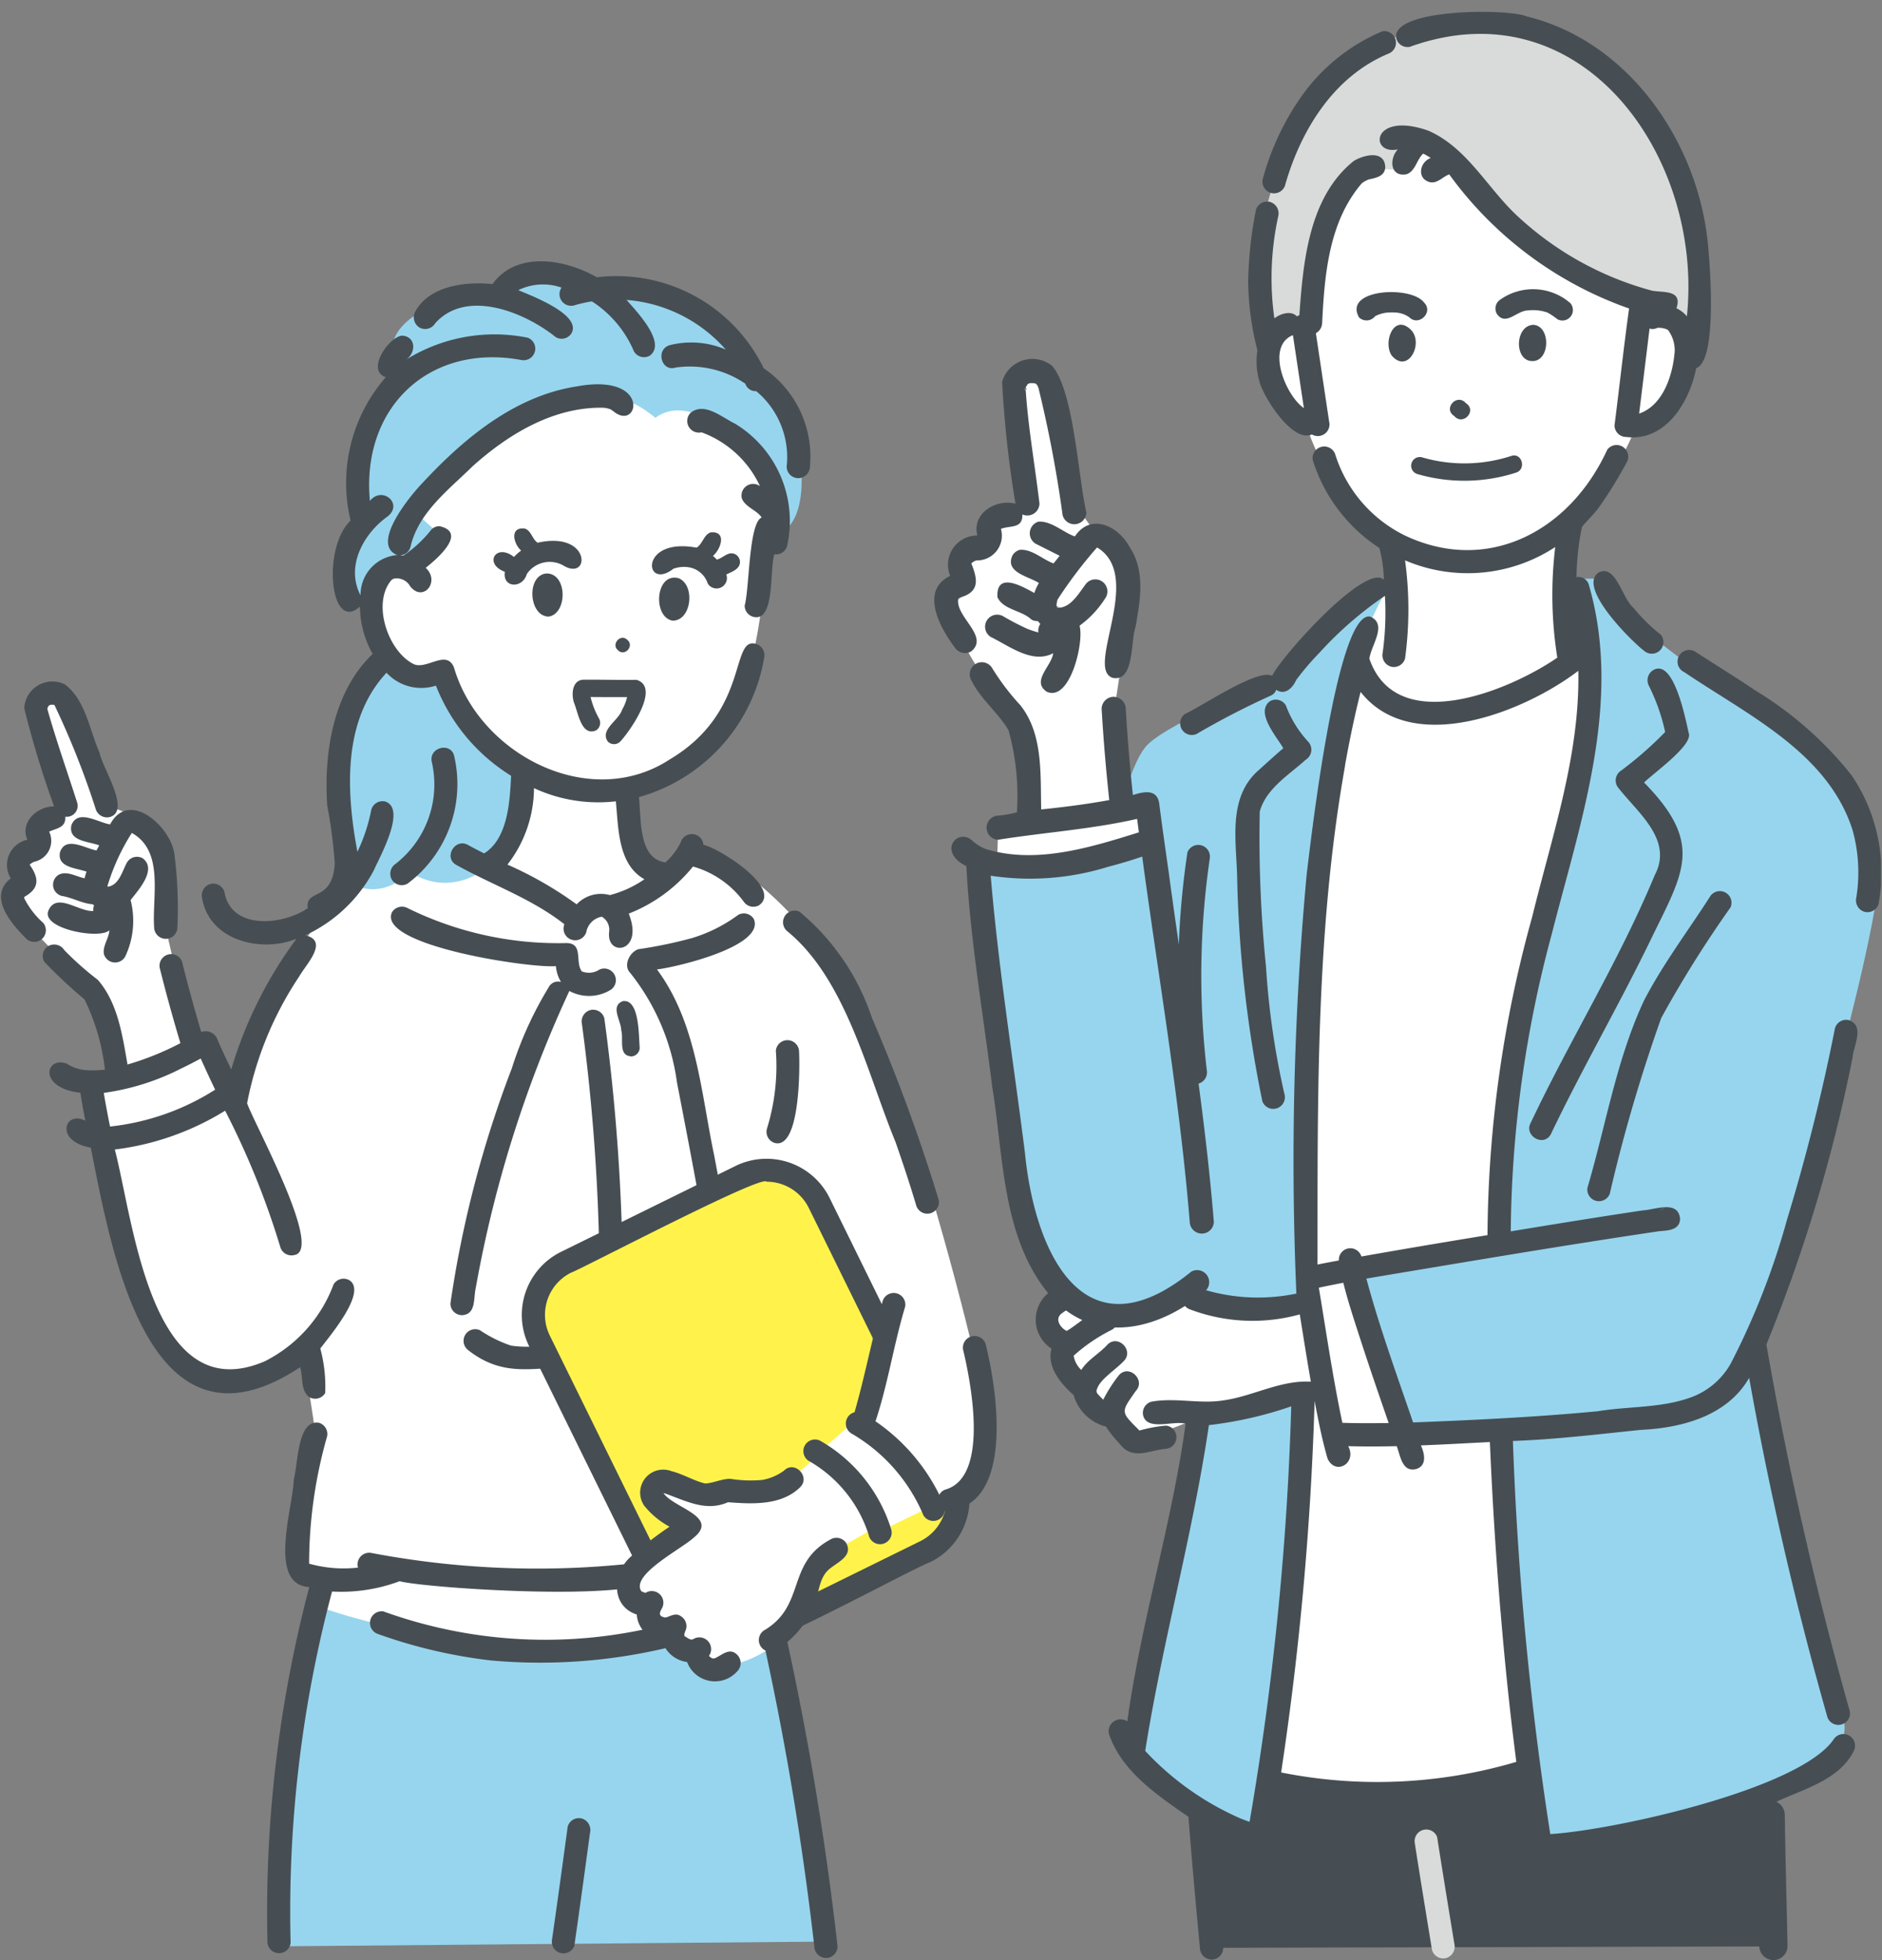 <svg xmlns="http://www.w3.org/2000/svg" width="97" height="101" viewBox="0 0 97 101"><rect x="0" y="0" width="97" height="101" fill="#808080" stroke="none"/><defs><clipPath id="a"><path fill="none" d="M0 0h96.897v100.395H0z"/></clipPath></defs><g clip-path="url(#a)" transform="translate(.052 .605)"><path fill="#fff" d="M66.835 15.931c-2.8-.337-1.158 4.382.43 5.347a11.736 11.736 0 0 0 4.6 6.14v2.003l-1.405.567-.519 3.879s2.939 5.327 11.492-.7a21.841 21.841 0 0 1-.645-6.817 13.1 13.1 0 0 0 3.4-4.772s2.941-1.278 2.871-3.79a1.962 1.962 0 0 0-2.344-2.107c-.656-11.815-18.476-16.1-17.882.249m-11.598 9.278-1.025-6.061s-1.375-1.766-2.038 0l.733 6.188-1.942.615-.083 1.409-1.437.82.185 1.022-1.1.891a18.7 18.7 0 0 0 3.649 6.174s1.009 4.043.678 5.531l4.925-.53-.426-5.12 1.015-6.649s-.468-2.5-1.874-2.514Z"/><path fill="#464e53" d="M91.347 99.69a77.226 77.226 0 0 0-.63-11.556l-29.465 1.451c.054.1.5 3.9 1.14 10.179Z"/><path fill="#fff" d="M81.976 32.668s-4.236 3.927-8.07 3.429-3.958-2.931-3.958-2.931-3.708 13.567-3 19.484a181.337 181.337 0 0 1-1.482 38.58s7.265 1.476 13.124-.7l-.757-36.566 2.267-8.157s2.691-9.22 1.88-13.135"/><path fill="#97d5ee" d="M71.741 29.215s-4.541 3-5.676 4.97c0 0-5.828 2.406-6.989 3.6-1.052 1.081-1.973 5.624-1.973 5.624-4.217 1.195-6.741.068-6.741.068.575 6.135.015 28.653 10.88 22.647 1.905 3.772-2.812 21.446-3.146 23.326 0 0 3.684 3.727 6.472 4.5 0 0 1.721-9.024 2.213-15.785s.521-15.474.521-15.474c.3-8.16-1.179-24.162 4.439-33.475"/><path fill="#97d5ee" d="M82.629 29.215h-1.415a22.067 22.067 0 0 1 .913 5.723c-.018 2.731-3.857 17.149-3.857 17.149l-1.072 11.465-9.951 1.726 1.585 8.015s5.5-.077 8.329-.216c0 0 1.152 17.9 2.292 21.446-.15-.267 17.089-1.6 15.458-6.793l-4.474-18.779c1.652-5.3 5.644-18.579 6.322-23.958 0 0-.122-4.078-2.674-6.3s-11.13-7.066-11.455-9.484"/><path fill="#fff" d="m69.749 64.623-2.63.533 1.315 8.167h4.189Zm-2.805 1.964a13.037 13.037 0 0 1-5.894-.695 5.488 5.488 0 0 1-6.363.23s-1.781.792-.236 2.5a11.2 11.2 0 0 0 3.857 4.952 15.909 15.909 0 0 0 3.627-1.239c.236-.108 5.987-1.519 5.987-1.519Zm-7.95-25.766-7.6 1.223-.064 2.03 8.039-1.195Z"/><path fill="#d8dbd9" d="M75.155.611s-5.452.379-7.279 3.61-2.989 5.241-3 9.217.45 3.676.45 3.676l2.172-1.27s.683-8.611 4.518-7.649l1.461-1.525c3.074 3.474 6.382 6.323 11.345 8.011a32.421 32.421 0 0 0 2.545 2.329c.02-.147.685-7.185-1.837-10.7S80.655-.149 75.159.61"/><path fill="#464e53" d="M71.688 17.73c.849.96 1.672-.691.959-1.36-.874-.828-1.436.688-.959 1.36m7.368.261c.8-.155.784-1.811-.083-1.858-1 .051-.991 2.033.083 1.858m.645-2.493a3.617 3.617 0 0 1 .521.349.54.54 0 0 0 .653-.841 2.932 2.932 0 0 0-3.589-.181.551.551 0 0 0-.193.735c.451.667 1.032-.161 1.593-.167a2.291 2.291 0 0 1 1.014.105m1.145-.514a.677.677 0 0 0-.087-.057l.005-.007.081.064m-2.623.532c-.038.019-.049.018 0 0"/><path fill="#464e53" d="M71.9 15.5a1.353 1.353 0 0 1 .687.247c.493.487 1.258-.276.759-.76-.665-.9-4.191-.7-3.35.766a.559.559 0 0 0 .827-.064 1.685 1.685 0 0 1 .569-.18c.044-.008.015-.006-.009 0a3.01 3.01 0 0 1 .516-.009m1.092 8.32a8.688 8.688 0 0 0 5.093-.07c.547-.174.313-1.038-.238-.863a7.791 7.791 0 0 1-4.617.07.448.448 0 0 0-.238.863"/><path fill="#464e53" d="M64.881 19.127c.26.832 1.686 3.085 2.687 2.656a.6.6 0 0 0 .884-.667l-.682-4.551a.627.627 0 0 0 .323-.526c.123-2.508.35-5.23 2.045-7.2a1.515 1.515 0 0 1 .361-.2c.378-.078.852-.17.845-.66-.058-.866-1.112-.6-1.619-.291-2.314 1.85-2.611 5.184-2.806 7.949a.573.573 0 0 0-.126.061c-.316-.325-.847-.135-1.163.1a14.867 14.867 0 0 1 .2-5.261.614.614 0 0 0-.417-.734.6.6 0 0 0-.734.417 20.766 20.766 0 0 0-.4 3.708 14.926 14.926 0 0 0 .477 3.52 3.718 3.718 0 0 0 .126 1.678m1.646-2.437a.448.448 0 0 0 .059-.02l.564 3.755c-.936-.644-1.954-3.116-.623-3.735m-.354-7.715c.8-2.847 2.505-5.638 5.341-6.816a.6.6 0 0 0-.317-1.151A9.714 9.714 0 0 0 67.142 4.2a13.423 13.423 0 0 0-2.119 4.457.6.6 0 0 0 1.151.317"/><path fill="#464e53" d="M72.649 1.794c8.877-3.158 15.1 5.733 14.243 13.9a1.6 1.6 0 0 0-.537-.414c.32-.961-.666-.8-1.259-.906a16.437 16.437 0 0 1-7.076-3.978c-1.467-1.422-2.506-3.407-4.44-4.262-2.952-1.045-3.073 1.273-1.588.958-.452.492-.4 1.434.446 1.282.466-.154.522-.752.863-1.063a3.457 3.457 0 0 1 .389.225c-.567.206-.731 1.04-.074 1.238.4.112.678-.267 1.026-.394a19.372 19.372 0 0 0 9.27 6.912c-.277 2-.494 4.014-.75 6.019a.6.6 0 0 0 .6.6c2.023.258 3.268-1.791 3.609-3.545 1.123-.388.706-5.508.58-6.638-.591-5.14-4.111-10.213-9.3-11.483-1-.427-7.058-.412-6.736 1.137a.6.6 0 0 0 .734.417m13.596 15.894c-.123 1.151-.625 2.606-1.815 3.014l.538-4.383a.519.519 0 0 0 .4-.036 1.262 1.262 0 0 1 .147 0 1.021 1.021 0 0 1 .4.108 1.721 1.721 0 0 1 .329 1.3M74.9 20.832c.462.525 1.192-.284.6-.664-.462-.525-1.192.284-.6.664m7.4 51.278c.052-.007.069-.011 0 0"/><path fill="#464e53" d="M95.257 51.966a.6.6 0 0 0-.734.417 100.564 100.564 0 0 1-2.469 9.854 38.292 38.292 0 0 1-2.892 7.4 3.852 3.852 0 0 1-1.985 1.733c-1.574.6-3.3.475-4.942.755l.064-.01c-3.166.3-6.341.453-9.519.577-.84-2.459-1.733-4.9-2.408-7.414 5.034-.84 10.06-1.695 15.107-2.442.44-.032 1.055-.055 1.061-.645-.1-.973-1.29-.459-1.915-.427-2.274.338-4.543.709-6.811 1.081a60.435 60.435 0 0 1 2.107-15.295c1.486-5.835 3.662-11.974 1.923-18a.552.552 0 0 0-.643-.414 13.748 13.748 0 0 1 .283-2.593c.3-.36.659-.687.934-1.089a22.1 22.1 0 0 0 1.4-2.288.6.6 0 0 0-1.03-.6c-1.95 4.247-6.2 6.431-10.437 4.419a7 7 0 0 1-3.592-4.2.6.6 0 0 0-1.151.317 8.385 8.385 0 0 0 3.434 4.53 7.162 7.162 0 0 1 .234 1.638c-.945-.906-5.323 3.991-5.757 4.949-.763-.389-3.6 1.561-4.5 1.967a.6.6 0 0 0 .6 1.031 41.146 41.146 0 0 1 3.857-1.992.484.484 0 0 0 .248-.286c.454.307.855-.1 1.034-.509a13.609 13.609 0 0 1 1.175-1.377 18.934 18.934 0 0 1 3.395-2.955 15.079 15.079 0 0 1-.113 2.913.618.618 0 0 0 .417.734.6.6 0 0 0 .734-.417 18.739 18.739 0 0 0 0-5.058 8.217 8.217 0 0 0 7.74-.687 20.59 20.59 0 0 0 .107 5.7c-2.5 1.721-8.289 4.092-9.685.057.078-.692.965-1.786.031-2.176-1.715-.26-3.05 11.537-3.264 13.288a160.509 160.509 0 0 0-.531 21.6 9.7 9.7 0 0 1-5.131-.323c-.735-.228-1.05.924-.317 1.151a9.119 9.119 0 0 0 5.624.244c.186 1.157.368 2.315.57 3.469-1.545-.1-3 .756-4.52.964-1.212.194-2.477-.159-3.7.066a.6.6 0 0 0-.417.734c.241.777 1.521.23 2.183.4-.707 5.161-2.291 10.172-3.007 15.34a.615.615 0 0 0-.948.637c.647 1.932 2.491 3.162 4.1 4.278.173 2.255.38 4.507.591 6.758a.613.613 0 0 0 .6.6.6.6 0 0 0 .6-.6c-.189-2.01-.372-4.021-.533-6.034 2.966 1.419 2.888 1.277 3.331-1.831a26.514 26.514 0 0 0 12.467-.527c.122.871.255 1.741.406 2.608-.519.053-1.4-.112-1.428.636-.127 1.909 12.073-1.287 13.305-2-.142 2.336.095 4.721.083 7.073a.728.728 0 0 0 1.455 0c-.04-2.264-.112-4.527-.139-6.791a.766.766 0 0 0-.432-.666c1.414-.665 3.264-1.127 4-2.646a.6.6 0 0 0-1.031-.6c-1.711 2.6-11.423 4.723-14.625 4.911a169.742 169.742 0 0 1-1.926-20.257c2.21-.078 4.4-.347 6.59-.571 2.12-.1 4.461-.717 5.586-2.681a178.523 178.523 0 0 0 4.038 17.5.6.6 0 0 0 1.151-.317 188.878 188.878 0 0 1-4.3-18.9 80.8 80.8 0 0 0 4.44-14.779c.045-.614.643-1.623-.173-1.93m-9.484 9.653a.726.726 0 0 0-.268.175.482.482 0 0 1 .268-.175m-18.853-27.4c.025-.033.033-.042 0 0m9.662-6.555c-.057.008-.021 0 0 0m-6.531 40.705c.47 1.457.97 2.9 1.47 4.351-.8.01-1.591.016-2.386-.011-.488-2.306-.826-4.638-1.212-6.963q.629-.132 1.261-.254c.24.972.561 1.93.866 2.876m-.783-29.51c.227-1.278.492-2.551.807-3.812 2.631 3.352 8.437 1.041 11.221-1.087.093 4.324-1.359 8.516-2.38 12.691a62.378 62.378 0 0 0-2.3 16.388q-3.254.529-6.5 1.1a.594.594 0 0 0-1.162.206q-.553.1-1.1.209c.01-8.577-.091-17.217 1.42-25.693M63.867 93.09a14.782 14.782 0 0 1-4.893-3.472c.887-5.624 2.454-11.151 3.282-16.788a20.087 20.087 0 0 0 4.244-.967 151.963 151.963 0 0 1-2.148 21.407c-.162-.052-.327-.116-.484-.18m13.421-10.639c.215 2.583.478 5.161.812 7.731a25.263 25.263 0 0 1-12.122.546 159.706 159.706 0 0 0 1.725-19.142c.189.993.383 1.988.665 2.96.4.9 1.533.254 1.067-.632.833.023 1.668.021 2.5 0 .186.48.275 1.353.991 1.182.581-.168.449-.8.255-1.221 1.188-.046 2.372-.113 3.555-.173q.187 4.378.549 8.746"/><path fill="#464e53" d="M62.3 43.633a.6.6 0 0 0-1.151-.317 42.591 42.591 0 0 0-.151 11.555.6.6 0 0 0 1.151-.317 41.92 41.92 0 0 1 .152-10.921m22.404-10.687a.6.6 0 0 0 .844-.844 8.864 8.864 0 0 1-1.411-1.388c-.589-.481-.914-2.3-1.81-1.808-1.084.76 1.683 3.511 2.377 4.04m-19.88 6.13c-1.635 1.426-1.141 3.695-1.112 5.612a63.82 63.82 0 0 0 1.3 11.463.6.6 0 0 0 1.151-.317 40.777 40.777 0 0 1-.966-6.644 65.6 65.6 0 0 1-.321-7.977c.327-1.188 1.5-1.883 2.369-2.67a.606.606 0 0 0 .121-.937 5.664 5.664 0 0 1-1.146-1.865.6.6 0 0 0-.816-.214c-.779.571.353 1.839.684 2.423-.425.369-.847.747-1.262 1.126m.742 13.6c-.009-.064 0-.016 0 0m29.797-13.35a18.674 18.674 0 0 0-4.95-4.355c-1-.674-2.034-1.311-3.05-1.967a.6.6 0 1 0-.6 1.031c3.247 2.2 7.4 4.14 8.667 8.142a8.158 8.158 0 0 1 .191 3.467.616.616 0 0 0 .417.734.6.6 0 0 0 .734-.417 8.947 8.947 0 0 0-1.406-6.635"/><path fill="#d8dbd9" d="M74.018 94.05a.6.6 0 0 0-1.151.317c.286 1.837.588 3.671.888 5.505a.6.6 0 0 0 .734.417.611.611 0 0 0 .417-.734c-.3-1.834-.6-3.669-.888-5.506"/><path fill="#464e53" d="M86.986 37.17c-.161-.705-.767-3.875-1.833-3.243a.613.613 0 0 0-.214.817 10.065 10.065 0 0 1 .832 2.37 18.856 18.856 0 0 1-2.259 1.981.606.606 0 0 0-.121.937c1.018 1.29 2.8 2.657 1.841 4.465-1.823 4.393-4.354 8.454-6.385 12.747-.376.663.652 1.281 1.031.6 1.6-3.351 3.467-6.572 5.094-9.911 1.725-3.575 2.854-5.007-.286-8.216.482-.483 2.541-1.929 2.3-2.55M57.618 73.749c.681.932 1.521.38 2.429.3a.6.6 0 0 0 0-1.193 7.325 7.325 0 0 0-1.369.252c-.99-.986-.97-.92-.193-2.036.528-.551-.321-1.384-.851-.834a7.39 7.39 0 0 0-.822 1.28 3.543 3.543 0 0 1-.3-.31.215.215 0 0 1-.017-.248c.136-.472.95-.985 1.373-1.43.544-.546-.3-1.4-.844-.844-.418.463-1.006.766-1.347 1.3a1.3 1.3 0 0 1-.392-.733 8.828 8.828 0 0 1 1.977-1.34.6.6 0 0 0 .214-.817c-.586-.845-1.925.55-2.554.88-.365-.191-.645-.666-.2-.937.28-.241.769-.274.869-.682a.6.6 0 0 0-.417-.734 1.776 1.776 0 0 0-1.031 3.267c-.256.941.481 1.807 1.139 2.391a2.347 2.347 0 0 0 1.669 1.625 5.444 5.444 0 0 0 .665.84m.982-.623c-.068.016-.069.016 0 0m-3.8-5.226c-.015-.01-.046-.03-.045-.034a.238.238 0 0 1 .045.034m-.324-.535a.068.068 0 0 1 0-.023v.023m0-.044c0-.009 0-.008 0 0m30.2-16.35c-1.42 3.049-1.959 6.422-2.908 9.632a.6.6 0 0 0 1.149.317 82.438 82.438 0 0 1 2.655-9.067 58.717 58.717 0 0 1 3.572-5.7.6.6 0 0 0-1.029-.6c-1.151 1.8-2.455 3.516-3.439 5.417M52.816 19.48c.081-.026.027-.084-.009-.1l-.013.031a.24.24 0 0 1 .021.066m2.523 7.558c-.617-.224-1.194-.8-1.867-.76a.628.628 0 0 0-.148 1.136l1.239.622c-.1.133-.207.264-.314.395-.575-.209-1.113-.754-1.743-.7a.634.634 0 0 0-.372.286c-.41.875.823 1.076 1.36 1.422a2.774 2.774 0 0 0-.235.516c-.636-.353-1.983-1.122-1.9.219.3.652 1.243.664 1.745 1.145a.562.562 0 0 0 .335.081 1.653 1.653 0 0 0 .13.148.61.61 0 0 0-.1.44 4.771 4.771 0 0 1-.6-.2 13.614 13.614 0 0 1-1.225-.64.622.622 0 0 0-.627 1.074c.953.462 2.143 1.406 3.215.835-.08.665-1.143 1.433-.335 1.984 1.209.548 1.94-2.587 1.692-3.4a5.176 5.176 0 0 0 1.365-1.477.622.622 0 0 0-1.073-.627c-.329.437-.685 1.059-1.24 1.164h-.148a.161.161 0 0 1 0 .048c0-.008-.011-.028-.027-.051-.025 0-.045 0 0 0-.063-.005-.055-.031-.031-.042l-.032-.039a1.05 1.05 0 0 1 .057-.329 22.885 22.885 0 0 1 2.029-2.676c-.017.019-.011.018.012 0 2.449 1.486-.655 6.248.8 6.716 1.126.218.913-1.889 1.171-2.608.247-1.367.522-2.9-.3-4.131-.573-1.078-1.994-1.786-2.821-.553m1.178.568h-.006c.029-.017.032-.017.006 0m-3.02 4.507a.859.859 0 0 0 .039.1.719.719 0 0 1-.039-.1m2.014-2.065"/><path fill="#464e53" d="M54.461 30.692h.031c0-.052-.04-.056-.063-.045l.031.041m-4.464 2.277c.955-.758-.752-1.745-.666-2.657a.444.444 0 0 1 .031-.069c-.023.012-.022.011 0 0s.016-.027 0 0l.043-.025c-.019.008.185-.092.113-.058.959-.305.794-.972.494-1.726a.573.573 0 0 1 .267-.157 1.276 1.276 0 0 0 1.258-1.626c.5-.192 1.123.009 1.106-.743a.626.626 0 0 0 .881-.563c-.231-1.954-.579-3.893-.71-5.855-.065.031-.025-.025-.027-.05l.006-.016c-.016-.029-.008-.039.013-.031.016-.036.033-.073.033-.078.033-.048.068-.1.044-.079a.243.243 0 0 1 .133-.087l.023-.006a.984.984 0 0 1 .245.01c.109.019.165.173.191.247a63.718 63.718 0 0 1 1.224 6.415.622.622 0 0 0 1.243 0c-.433-1.915-.644-6.229-1.754-7.553a1.622 1.622 0 0 0-2.59.814 55.707 55.707 0 0 0 .69 6.279c-1-.264-2.261.495-1.966 1.636a1.509 1.509 0 0 0-1.4 2.082c-1.578.752-.526 2.677.226 3.675a.637.637 0 0 0 .85.223m2.954-13.808c-.028.019-.02.007 0 0m-1.471 7.517v.006c-.027.012-.025.01 0-.006m-1 .27a.087.087 0 0 1-.028.01c.015-.012.026-.018.028-.01m-.153.139c0 .032-.014.018 0 0m6.676 16.99q.917-.234 1.815-.541c.844 6.271 1.936 12.521 2.45 18.829a.622.622 0 0 0 1.243 0c-.489-6.028-1.518-12-2.323-17.994-.167-1.183-.339-2.365-.49-3.55-.1-.79-.8-.636-1.361-.455q-.233-2.216-.366-4.442a.636.636 0 0 0-.622-.622.627.627 0 0 0-.622.622q.139 2.353.393 4.7c-1.181.215-2.326.361-3.507.482-.047-1.8.109-3.873-1.07-5.364a12.3 12.3 0 0 1-1.466-1.932.622.622 0 0 0-1.073.628c.476.981 1.377 1.662 1.925 2.59a12.646 12.646 0 0 1 .431 4.227 5.481 5.481 0 0 1-.966.17.622.622 0 0 0 0 1.243c2.38-.379 4.8-.536 7.162-1.075q.045.347.091.694c-2.506.781-5.316 1.661-7.914.852a2.2 2.2 0 0 1-.7-.452c-.777-.626-1.764.615-.278 1.342.2 3.811.865 7.583 1.332 11.367.6 3.64.491 7.828 3 10.78 2.259 2.562 5.532 1.787 7.894-.184a.622.622 0 0 0-.628-1.073c-5.57 4.52-8.081-1.013-8.58-6.132-.6-4.753-1.359-9.459-1.763-14.265a13.581 13.581 0 0 0 5.992-.441m-2.633-.738"/><path fill="#fff" d="M39.879 25.175c-.827 3.232-.044 10.736-4.632 13.472l-2.915 1.238c-.326 1.765.384 4.451 2.727 4.855 0 0-2.608 4.538-7.195.617l-2.578-1.36a5.374 5.374 0 0 0 1.809-4.843s-3.627-2.582-4.352-5.021c-4.634 1.509-4.675-7.552-1.29-5.263l-.444-3.135s11.02-17.092 18.87-.56M3.285 40.713l-1.627-4.811s.523-1.459 1.627-.452l2.167 5.473s2.731.737 2.862 2.02.179 4.3.179 4.3l1.4 6.007a8.351 8.351 0 0 1-4.086 1.545l-1.009-4.216-4.2-4.339.6-1.567-.411-1.211.871-.725.132-.9Z"/><path fill="#97d5ee" d="m14.193 99.687 28.32-.245a69.2 69.2 0 0 0-4.1-18.731l-22.023.174c-.83 3.832-2.53 12.4-2.2 18.8"/><path fill="#fff" d="M24.062 43.058s-1.685-1.262-4.324 1.194c-4.133.289-7.577 11.82-7.679 12.065 0 0-1.51-3.2-1.74-3.068-.733.416-5.686 1.9-5.686 1.9C7.967 77.748 15.58 69.113 15.58 69.113l.61 4.028-.912 7.1 1.274.3-.362 1.576s12.62 4.887 25.22-.155l.565-2.26 6.165-2.989s2.751-.1 2.893-2.579-5.6-23.977-8.375-26.168l-1.911-1.418s-3.085-3.341-4.493-2.941l-4.7 2.725-1.6.086Z"/><path fill="#97d5ee" d="M30.835 14.156a4.211 4.211 0 0 0-4.94.1c.018-.136-7.208.768-5.487 4.293a8.942 8.942 0 0 0-1.691 7.712c-2.572 1.9-1.043 3.048.372 4.6 0 0 .364-3.187 2.039-2.246l1.722-1.474-1.577-1.406s3.9-5.059 6.974-5.556 3.95-.5 5.479.746c2.208-1.624 5.628 2.414 6.156 3.494.061.183-.876.386-.876.386l.811.836-.186 1.339s2.015.174 1.572-3.977-2.195-4.366-2.688-4.6c0 0-2.179-5.356-7.678-4.243m-10.88 18.861s-2.779 2.646-2.649 4.47 1.623 8.9-1.932 9.388a3.126 3.126 0 0 0 2.742-1.908 2.325 2.325 0 0 0 2.89-.678c3.378 2.222 6.889-2.317 6.086-5.139 0 0-3.648-2.924-4.352-5.021a9.615 9.615 0 0 1-2.786-1.112"/><path fill="#464e53" d="M38.072 28.472a.451.451 0 0 0-.313-.55c-.326-.084-.564.238-.865.308a2.359 2.359 0 0 0-.2-.19c.417-.35.73-1.3-.125-1.209-.353.125-.4.59-.72.784-2.99-.552-2.693 2.257-1.195 1.088a1.6 1.6 0 0 1 .747-.083 1.231 1.231 0 0 1 1.025.844.534.534 0 0 0 .956-.464c.252-.131.594-.231.69-.526"/><path fill="#464e53" d="M34.917 29.187c-1.213-.3-1.334 2.037-.289 2.191.98-.019 1.161-1.854.289-2.191m-5.889-.626c1.349.762 1.377-1.82-1.372-1.2-.282-.19-.325-.623-.659-.729-.789-.1-.593.777-.189 1.133a2.593 2.593 0 0 0-.369.329c-.931-.733-1.582.353-.47.766-.13.848.921.869 1.131.116a1.422 1.422 0 0 1 1.928-.414"/><path fill="#464e53" d="M28.132 28.944c-1.076.074-.937 2.223.1 2.222.963-.154.973-2.2-.1-2.222m3.67 3.958c.343.347.856-.224.48-.533-.343-.347-.856.224-.48.533m.213 3.057c-.176.571-1.176 1.042-.735 1.652a.453.453 0 0 0 .633 0c.519-.557 2.1-2.817.838-3.185-.9.013-1.806-.014-2.708-.007-.616 0-.661.772-.5 1.216.207.489.366 1.71 1.119 1.4a.457.457 0 0 0 .161-.613 4.373 4.373 0 0 1-.437-1.111q.94.008 1.881.006a2.256 2.256 0 0 1-.249.636m8.497-8.425a5.867 5.867 0 0 0-2.679-6.3c-.675-.321-1.584-1.144-2.3-.556a.6.6 0 0 0 .569 1 5.344 5.344 0 0 1 3.013 2.773.6.6 0 0 0-.934.635c.181.453.748.585 1.022.98-.672.281-.628 3.65-.877 4.54a.6.6 0 0 0 .6.6c.951.008.687-2.5.931-3.243a.6.6 0 0 0 .659-.429"/><path fill="#464e53" d="M21.561 16.268a.6.6 0 0 0 .816-.214c1.608-1.8 4.618-.573 6.217.715a.6.6 0 0 0 .817-.214c.506-.955-2.072-1.921-2.749-2.209a2.9 2.9 0 0 1 2.227-.131.6.6 0 0 0 .639.92 7.464 7.464 0 0 1 .926-.211 5.717 5.717 0 0 1 2.171 2.582.6.6 0 0 0 .817.214c.885-.662-.706-2.3-1.2-2.869a7.582 7.582 0 0 1 5.111 2.556 4.528 4.528 0 0 0-2.9-.223c-.729.233-.417 1.385.317 1.151a5.076 5.076 0 0 1 3.591.83.557.557 0 0 0 .563.385 4.421 4.421 0 0 1 1.569 3.885.6.6 0 0 0 .6.6.61.61 0 0 0 .6-.6 5.507 5.507 0 0 0-2.383-5.064 8.436 8.436 0 0 0-8.6-4.689c-1.634-.936-4.139-1.375-5.379.352-1.377-.145-3.253.08-3.981 1.418a.617.617 0 0 0 .214.817m-1.211 27.628a.615.615 0 0 0-.214.816.6.6 0 0 0 .817.214 6.407 6.407 0 0 0 2.4-6.578c-.181-.746-1.333-.43-1.151.317a5.185 5.185 0 0 1-1.854 5.231m9.586 5.555-.007-.006.007.006m8.052-2.91a7.753 7.753 0 0 1-2.391 1.195 22.989 22.989 0 0 1-2.748.569c-.447.148-.8.837-.418 1.224a11.528 11.528 0 0 1 2.407 5.637c.714 3.706 1.438 7.413 2 11.145l-3.894-.011a.6.6 0 0 0 0 1.194q2.29.008 4.58.013a.607.607 0 0 0 .576-.755c-.369-2.626-.852-5.234-1.347-7.839-.684-3.254-.9-6.807-2.944-9.565 1-.117 5.568-1.19 4.994-2.592a.6.6 0 0 0-.817-.214m-9.69 3.611a19.06 19.06 0 0 0-1.967 4.285 56.47 56.47 0 0 0-3.167 12.126.6.6 0 0 0 .6.6c.74-.045.578-.877.708-1.414a62.186 62.186 0 0 1 4.822-15.292 2.133 2.133 0 0 0 2.157-.077.6.6 0 0 0-.6-1.03.981.981 0 0 1-.907.1l.022.021c-.014-.01-.024-.026-.044-.027l-.01-.016a.1.1 0 0 1 .025.017c-.377-.483.129-1.506-.872-1.455a17.562 17.562 0 0 1-8.1-1.8.609.609 0 0 0-.816.214c-.768 1.724 7.218 2.9 8.452 2.771a1.873 1.873 0 0 0 .263.82.526.526 0 0 0-.555.156m1.664-.68c.012.012.026.027.042.045a.678.678 0 0 0-.046-.047m-.051-.031c-.008 0-.017-.015-.013-.016l.013.016"/><path fill="#464e53" d="M32.471 53.832a.456.456 0 0 0 .448-.448c-.055-.59 0-2.534-.873-2.4-.665.257-.079 1.012-.08 1.5.135.441-.167 1.3.506 1.343m-8.397 15.137c2.515 1.974 4.481.158 7 1.369a.6.6 0 0 0 .9-.515 104.328 104.328 0 0 0-.413-13.956q-.195-2.006-.467-4a.6.6 0 0 0-.734-.417.613.613 0 0 0-.417.734 102.692 102.692 0 0 1 .861 16.783c-1.462-.608-3.035.015-4.531-.233a6.713 6.713 0 0 1-1.593-.792.6.6 0 0 0-.6 1.03m24.25-7.738a90.226 90.226 0 0 0-3.449-9.4 11.991 11.991 0 0 0-3.732-5.46.6.6 0 0 0-.6 1.031c3.011 2.489 4.091 7.294 5.552 10.837.385 1.1.75 2.2 1.081 3.315a.6.6 0 0 0 1.151-.317M34.071 83.141a24.545 24.545 0 0 1-14.354-.709.6.6 0 0 0-.317 1.151 26.152 26.152 0 0 0 5.862 1.374 28.315 28.315 0 0 0 9.127-.666.6.6 0 0 0-.317-1.151"/><path fill="#464e53" d="M20.549 80.875c1.363.366 13.529 1.19 13.368-.407a.6.6 0 0 0-.6-.6 45.789 45.789 0 0 1-14.192-.444.6.6 0 0 0-.725.747 6.586 6.586 0 0 1-2.513-.2c-.014-.065-.017-.078-.007-.036a23.919 23.919 0 0 1 .918-6.493.6.6 0 0 0-.417-.734c-1.129-.172-1.069 2.169-1.293 2.923-.027 1.413-1.378 5.423.8 5.544a65.676 65.676 0 0 0-2.155 18.33.6.6 0 0 0 1.193 0 64.123 64.123 0 0 1 2.136-18.1 8.615 8.615 0 0 0 3.482-.531m-4.648-.864.009.008c.005.037 0 .033-.009-.008m24.282 2.445c-.179-.747-1.33-.43-1.151.317a154.362 154.362 0 0 1 2.89 16.916.616.616 0 0 0 .6.6.6.6 0 0 0 .6-.6 156.276 156.276 0 0 0-2.933-17.233M29.941 93.102a.6.6 0 0 0-.734.417c-.264 1.944-.528 3.888-.809 5.83a.6.6 0 0 0 1.151.317c.281-1.942.545-3.886.809-5.83a.617.617 0 0 0-.417-.734m9.951-34.808c1.3.313 1.286-3.905 1.238-4.76a.6.6 0 0 0-1.194 0 10.875 10.875 0 0 1-.461 4.026.6.6 0 0 0 .417.734M2.473 35.749l.015-.006h-.014m3.151 6.132c-.619-.089-1.674-.823-2 .053-.164.829.9.818 1.437 1.028-.044.086-.089.171-.138.261-.589-.1-1.586-.759-1.882.086-.165.8.839.814 1.367 1.008a2.78 2.78 0 0 0-.1.342c-.428-.084-.906-.4-1.332-.185a.6.6 0 0 0-.214.817.619.619 0 0 0 .357.274c.546.084 1.06.394 1.6.431.025.021.05.041.076.059a.573.573 0 0 0-.038.287c-.741.058-1.907-1-2.319-.008-.364.933 2.66 1.489 3.147 1-.023.428-.355.8-.283 1.229a.6.6 0 0 0 1.091.143 4.3 4.3 0 0 0 .285-2.925c.4-.519 1.375-1.572.63-2.15a.6.6 0 0 0-.817.214c-.24.436-.41 1.173-.983 1.245-.008-.01-.022-.018-.023-.032a10.939 10.939 0 0 1 1.256-2.736c1.7.945 1.026 3.308 1.154 4.92a.6.6 0 0 0 1.193 0 21.336 21.336 0 0 0-.162-3.886c-.222-1.389-2.329-3.28-3.3-1.484m1.078.444c0-.006.006-.006.015 0-.028.009-.035.011-.015 0M5.52 45.103c.023.012.033.032 0 0"/><path fill="#464e53" d="M2.177 46.952a4.282 4.282 0 0 1-.979-1.269c0-.008 0-.068.01-.077.775-.432.765-.949.27-1.65a.608.608 0 0 1 .242-.158 1.1 1.1 0 0 0 .761-1.55c.384-.175.873-.2.831-.769a.565.565 0 0 0 .612-.731c-.514-1.607-1.08-3.2-1.536-4.822a.32.32 0 0 1 .085-.174H2.46l.013-.005a.348.348 0 0 1 .284-.018 42.854 42.854 0 0 1 2.122 5.349.609.609 0 0 0 .734.417c1.1-.318-.4-2.543-.53-3.307-.526-1.173-.714-2.71-1.786-3.523a1.452 1.452 0 0 0-2.1 1.223 49.9 49.9 0 0 0 1.538 5.058c-.873 0-1.771.812-1.376 1.719A1.33 1.33 0 0 0 .5 44.656c-1.206.952.054 2.368.833 3.14a.6.6 0 0 0 .844-.844m-.783-4.144c0 .012 0 .01 0 0m.071 1.124-.011-.02c.016-.008.014 0 .011.02m12.157 25.597"/><path fill="#464e53" d="M15.416 69.85c.157.5.011 1.208.476 1.539a.6.6 0 0 0 .817-.214 7.526 7.526 0 0 0-.252-2.293c.469-.623 2.434-2.921 1.5-3.516a.6.6 0 0 0-.817.214 7.274 7.274 0 0 1-3.55 3.963l.033-.015c-5.878 2.56-6.779-7.141-7.757-10.9a14.079 14.079 0 0 0 5.685-2 41.6 41.6 0 0 1 2.842 7.019.6.6 0 0 0 .734.417c1.505-.263-2.079-6.761-2.443-7.82a17.806 17.806 0 0 1 2.687-6.535c.333-.6 1.563-1.834.312-2.117a7.614 7.614 0 0 0 3.521-3.329c.317-.717 1.7-3.165.615-3.563a.6.6 0 0 0-.734.417 8.949 8.949 0 0 1-.716 2.171c-.575-3.077-.787-6.77 1.5-9.227a2.439 2.439 0 0 0 2.547.663 9.56 9.56 0 0 0 3.874 4.646c-.063 1.316-.162 3.233-1.39 4-.28-.141-.559-.285-.833-.437-.672-.373-1.275.658-.6 1.031 1.843 1.027 3.9 1.74 5.57 3.058a.6.6 0 1 0 1.127.41.99.99 0 0 1 .8-.8.772.772 0 0 1 .376.8c0 .039-.028.225 0 .041-.106 1.241 1.817 1.009 1.014-1a8.01 8.01 0 0 0 3.312-2.427 4.909 4.909 0 0 1 2.615 1.811.6.6 0 0 0 .791.185c1.212-.877-2.053-2.944-2.868-3.115a.6.6 0 0 0-1.173-.125 3.449 3.449 0 0 1-.785 1.031c-1.416-.184-1.24-2.269-1.367-3.364a9.013 9.013 0 0 0 6.451-7.162.613.613 0 0 0-.417-.734c-1.349-.388-.3 3.5-4.461 5.963-4.125 2.681-9.795-.27-11.1-4.729-.385-1.012-1.472.184-2.141-.222-1.282-.693-2.1-3.114-1.087-4.3 0 0 .068-.044.059-.038l.035-.027a.786.786 0 0 1 .871.389c.67.843 1.565-.25.8-.954.565-.447 2.173-1.818.714-2.146a.578.578 0 0 0-.422.175 6.36 6.36 0 0 1-1.45 1.347 1.91 1.91 0 0 0-.183-.024.583.583 0 0 0 .558-.432c.4-1.765 1.968-2.942 3.2-4.153 1.851-1.661 4.185-3.074 6.749-3.016 0 0 .136.019.127.015a1.713 1.713 0 0 1 .221.061c.032.016.061.035.092.053-.073-.041.058.07.009 0 1.341 1.236 2.115-1.957-1.832-1.229-3.227.5-5.862 2.717-8.013 5.044-.609.643-2.626 3.1-1.235 3.647a2.053 2.053 0 0 0-1.892 2.076c-.785-1.494.152-3.18 1.393-4.066.827-.653-.28-1.595-.911-.8-.453-4.811 3.054-8.146 7.822-7.258a.6.6 0 0 0 .317-1.151 8.628 8.628 0 0 0-6.264 1.122c.515-.36.5-1.192-.224-1.231-.685.077-1.87 1.8-.832 2.142a8.283 8.283 0 0 0-1.815 7.39c-1.49 1.413-1.048 5.827.482 4.429a5.017 5.017 0 0 0 .656 2.441c-2.05 1.958-2.523 5.106-2.342 7.823a24.776 24.776 0 0 1 .387 2.955c-.1 2.041-1.536 1.292-1.39 2.322-1.267.874-3.943 1.161-4.294-.826a.6.6 0 0 0-.734-.417.612.612 0 0 0-.417.734c.371 2.179 3.039 2.831 4.863 2.085a21.642 21.642 0 0 0-3.364 6.739c-.224-.473-.448-.947-.658-1.426-.018-.042-.118-.276-.038-.087a.654.654 0 0 0-.848-.422q-.536-1.8-.992-3.628a.6.6 0 0 0-1.151.317q.487 1.957 1.069 3.888a14.82 14.82 0 0 1-2.726 1.1c-.265-1.5-.5-3.185-1.532-4.363a15.878 15.878 0 0 1-1.727-1.531.617.617 0 0 0-.817-.214.6.6 0 0 0-.214.816 24.605 24.605 0 0 0 2.068 1.932 10.979 10.979 0 0 1 1.057 3.622 4.834 4.834 0 0 1-1.088.017q.1.015-.006 0a2.035 2.035 0 0 1-.873-.325c-1.115-.4-1.488 1.265.7 1.5q.115.723.255 1.443c-1.052-.559-1.623 1.051.283 1.388 1.085 5.439 2.984 16.486 10.791 11.312m15.906-22.7v.017-.017m2.312-3.522a.086.086 0 0 0-.01-.013.048.048 0 0 1 .01.013m-.026-.026-.029-.019c-.066-.038-.009-.011.029.019m-.324-.472-.007-.015a.057.057 0 0 1 .007.015m-1.597-2.44c.138 1.378.1 3.253 1.473 4.017a5.608 5.608 0 0 1-1.782.816 1.718 1.718 0 0 0-1.711.477 19.138 19.138 0 0 0-3.567-2.048 6.459 6.459 0 0 0 1.368-3.94 7.883 7.883 0 0 0 4.219.679m-10.793-7.292c-.045-.029-.021-.015 0 0m.121-3.922c.057.053.018.024 0 0m-11.7 24.967c.33-.157.654-.325.976-.5.24.539.489 1.073.744 1.605a12.582 12.582 0 0 1-5.418 1.9c-.117-.576-.226-1.154-.323-1.733a12.49 12.49 0 0 0 4.021-1.273m2.537 15.571c-.095.017-.032 0 0 0"/><path fill="#fff34b" d="M28.545 64.71s-1.5 1.612-1.084 2.852 6.761 14.143 6.761 14.143 1.4 3.207 4.461 1.991 10.175-5.161 10.175-5.161a2.154 2.154 0 0 0 .43-2.393c-.5-1.662-7.475-15.175-7.475-15.175s-1.25-2.192-4.236-.754-9.032 4.5-9.032 4.5"/><path fill="#464e53" d="M37.306 84.688a3.614 3.614 0 0 1-3.245-2.016l-6.854-13.933a3.627 3.627 0 0 1 1.646-4.833l9.016-4.436a3.627 3.627 0 0 1 4.833 1.646l6.854 13.933a3.627 3.627 0 0 1-1.646 4.833c-1.081.395-9.565 5.094-10.6 4.806m2.153-24.4c-.2-.416-9.633 4.549-10.081 4.685a2.428 2.428 0 0 0-1.1 3.236l6.855 13.933a2.419 2.419 0 0 0 3.235 1.1l9.016-4.436a2.428 2.428 0 0 0 1.1-3.235l-6.855-13.933a2.424 2.424 0 0 0-2.17-1.351"/><path fill="#fff" d="M42.156 74.331s-1.806 1.846-3.1 1.891-3.07.122-3.07.122l-1.762-.742c-2.519.743 1.053 2.227 1.169 2.341-.077.052-3.081 2.735-3.081 2.735a1.142 1.142 0 0 0 .888 1.289s.193 1.35 1.264 1.523c0 0 .1.651 1.135.79 0 0-.284.835 1.058 1.016a5.271 5.271 0 0 0 4.36-2.451c1.928-4.329.794-2.719 4.167-4.834 0 0-1.019-3.344-3.032-3.679"/><path fill="#fff" d="M42.056 74.331s2.623 2.419 3.232 3.975l2.534-1.226c4.188.426 3.053-6.756 2.707-7.922 0 0-4.452-2.929-4.434-2.863s-1.642 5.91-1.642 5.91Z"/><path fill="#464e53" d="M34.2 76.344c1.082.375 2.117.968 3.27.459 1.219.093 2.752.187 3.724-.779.539-.549-.305-1.4-.844-.844a2.656 2.656 0 0 1-1.127.476 6.619 6.619 0 0 1-1.626-.058c-.422-.014-.917.232-1.306.239-.562-.128-1.152-.493-1.73-.633a1.187 1.187 0 0 0-1.416 1.769 4.212 4.212 0 0 0 1.312 1.09 18.935 18.935 0 0 0-1.954 1.509c-.976.8-1.127 2.566.265 3.017a1.427 1.427 0 0 0 1.3 1.332 1.55 1.55 0 0 0 1.294 1.117 1.532 1.532 0 0 0 2.586.475.6.6 0 0 0 0-.844c-.4-.413-.793.023-1.17.18 0 0-.062 0-.1.006a.55.55 0 0 1-.189-.134.605.605 0 0 0-.781-.882c-.157.126-.351-.078-.477-.134-.038-.12.038-.246.076-.36a.6.6 0 0 0-.274-.674c-.278-.191-.528.015-.786.073-.341-.052-.346-.2-.177-.483a.6.6 0 0 0-.851-.788l-.011.009a.679.679 0 0 0-.074.055l.081-.065h-.007a1.839 1.839 0 0 1-.2-.08.16.16 0 0 0-.023-.032c-.486-.844 2.072-2.141 2.715-2.727 1.347-1.09-1.051-1.537-1.554-2.3a.449.449 0 0 1 .054.011m2.29 8.38c-.021.036-.015.024 0 0m-1.25-1v-.011c.006.006.009.011 0 .011m-1.164-7.4-.011.02c-.03.047-.012 0 .011-.02"/><path fill="#464e53" d="M33.221 81.472c.023-.019.016-.014 0 0m9.542-2.756c-2.324 1.236-1.246 3.421-3.46 4.707a.6.6 0 0 0 .6 1.031 4.895 4.895 0 0 0 2-2.33c.235-.557.244-1.249.628-1.713.35-.448 1.419-.739 1.045-1.48a.6.6 0 0 0-.817-.214m-.561-5.095a.6.6 0 0 0-.6 1.031 6.746 6.746 0 0 1 3.117 3.813.6.6 0 1 0 1.151-.317 7.972 7.972 0 0 0-3.665-4.526m8.536-5.003a.6.6 0 0 0-1.151.317c.413 1.728 1.344 6.5-.866 7.2a.551.551 0 0 0-.358.282 9.927 9.927 0 0 0-3.29-3.786c.644-1.928.941-3.964 1.53-5.912a.6.6 0 0 0-1.151-.317c-.552 1.905-.909 3.858-1.46 5.763a.6.6 0 0 0-.162 1.092 8.824 8.824 0 0 1 3.714 4.221.593.593 0 0 0 1.095-.22c3.643-.15 2.713-6.245 2.1-8.644"/></g><path fill="none" d="M0 0h97v101H0z"/></svg>